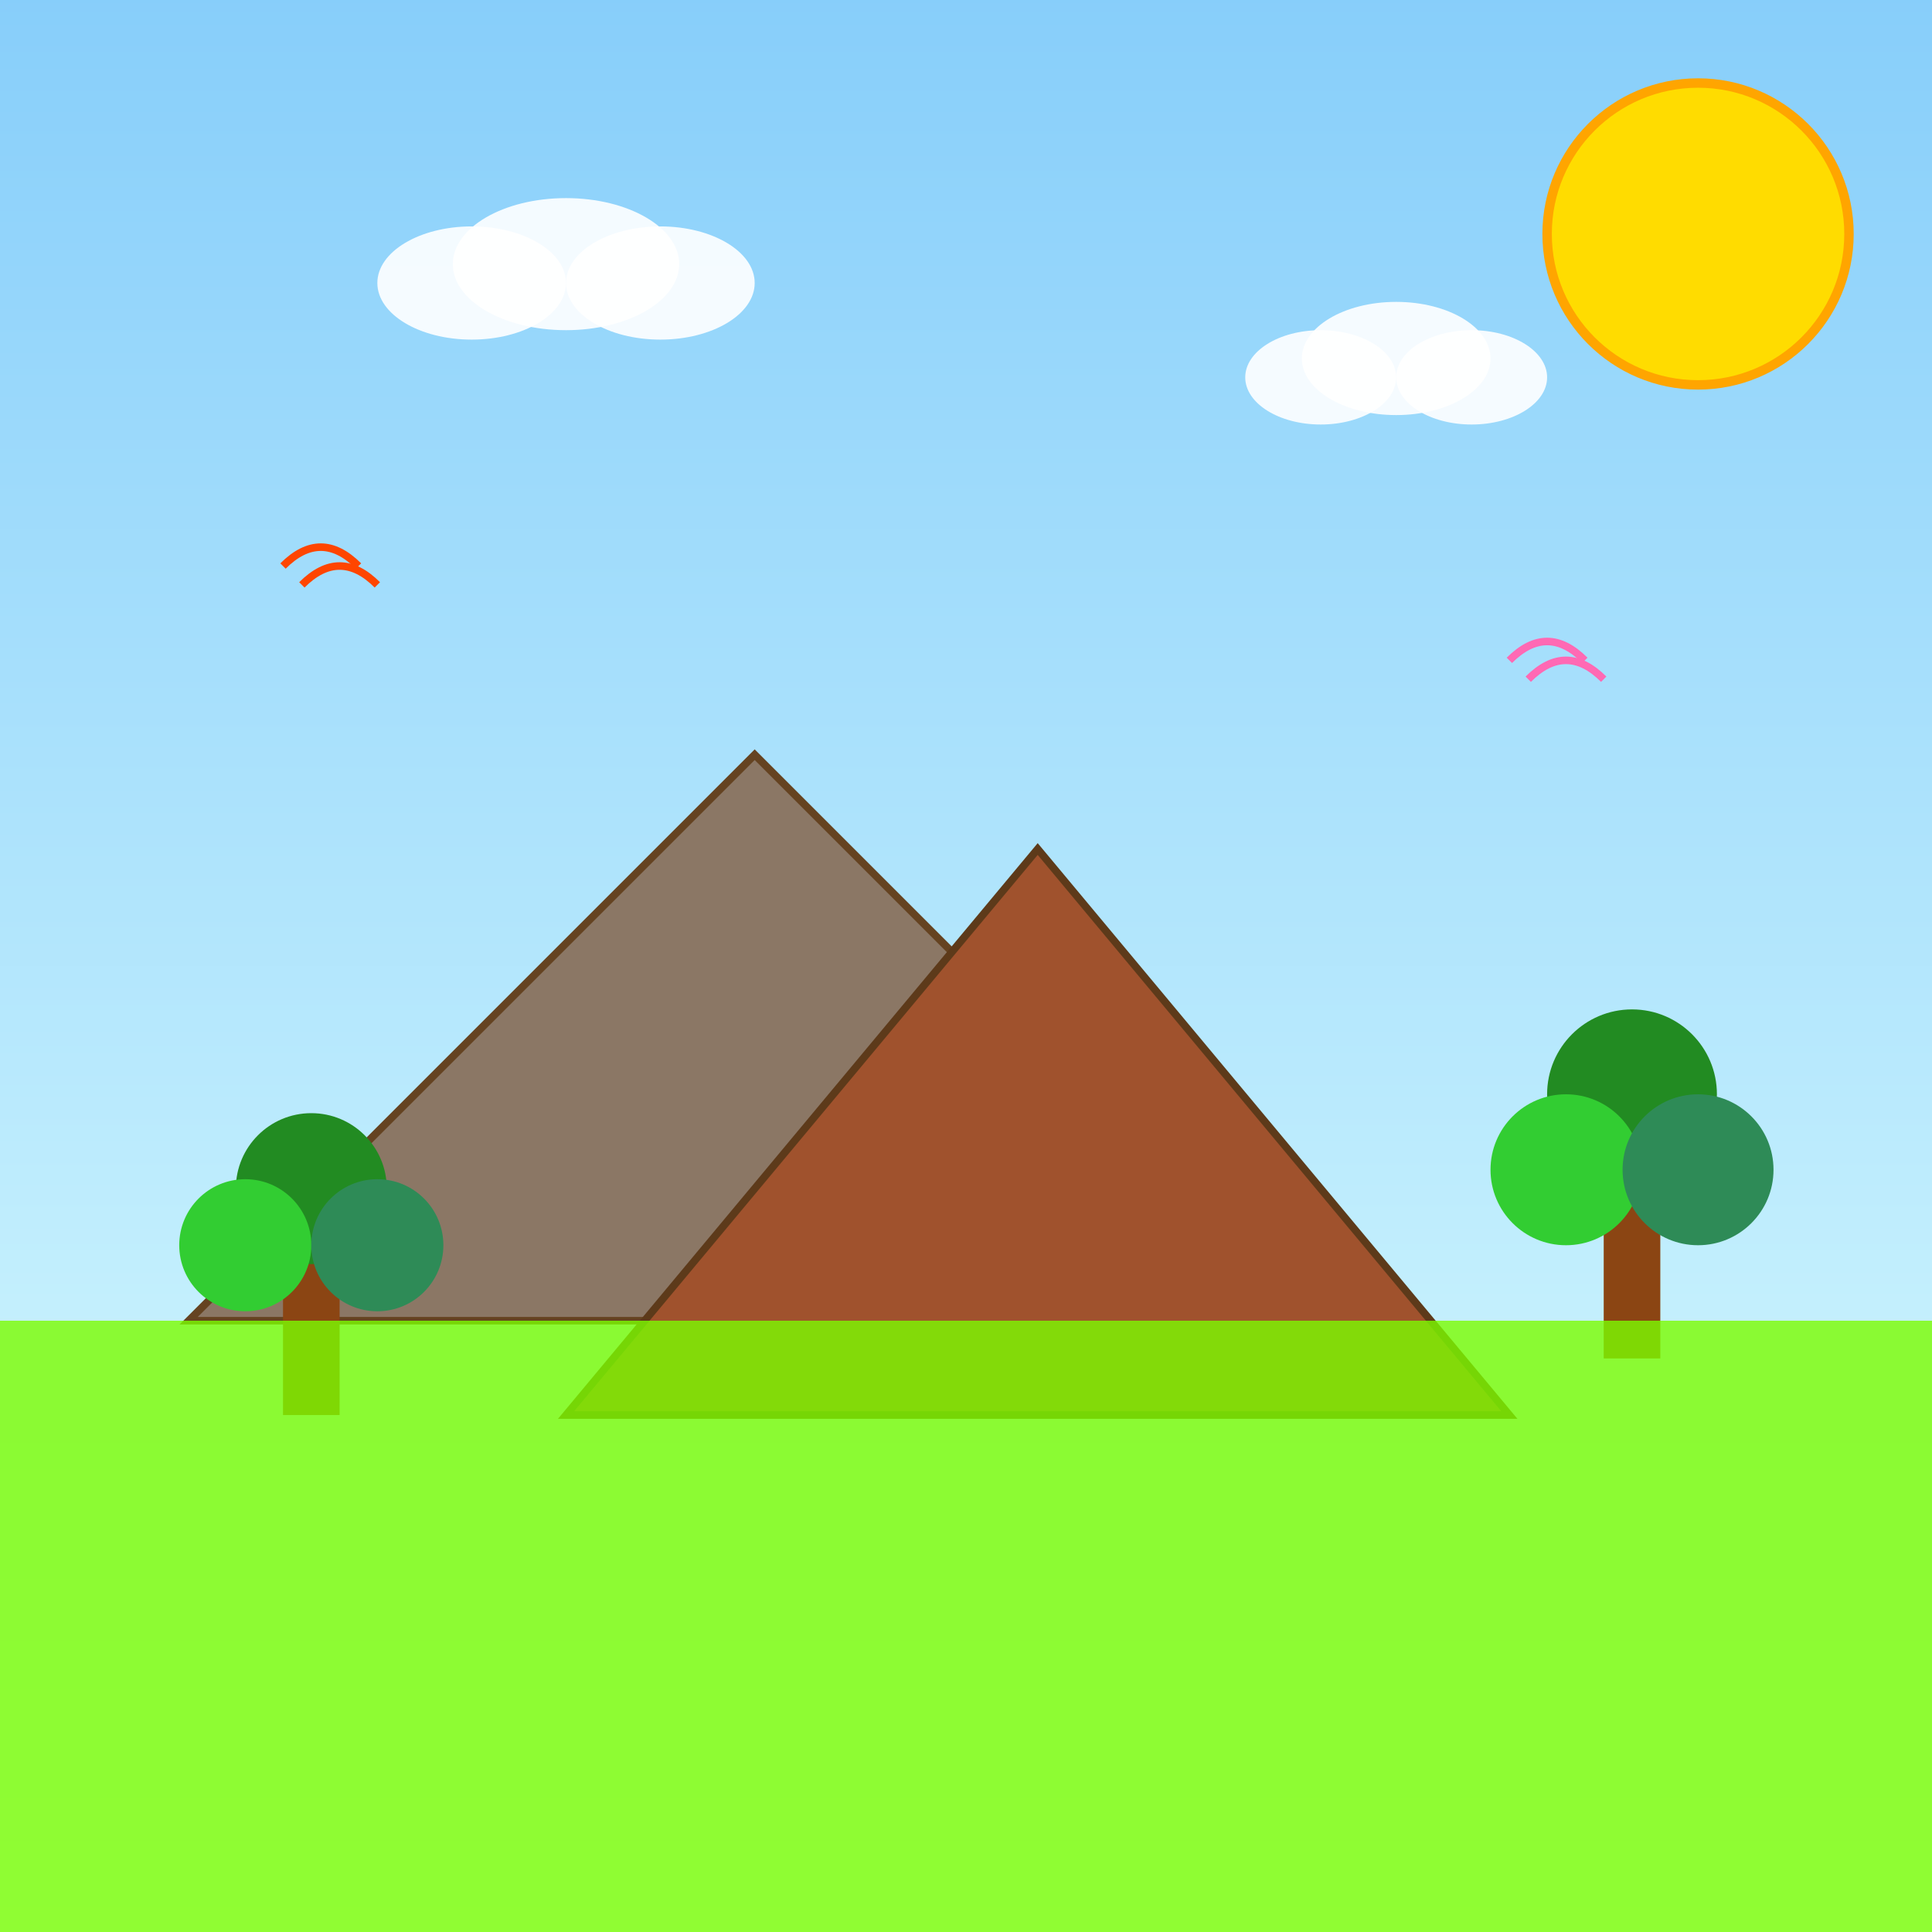 <!--

Generated by DrawGPT.
Free, open source, AI generated images in SVG, PNG, and HTML Canvas format.
https://drawgpt.ai

Created: 2025-05-20T08:17:03+00:00
-->
<svg id="svg1024" class="canvas"   viewBox="0 0 1024 1024" xmlns="http://www.w3.org/2000/svg" xmlns:xlink="http://www.w3.org/1999/xlink">
  <rect x="0" y="0" width="1024" height="1024" fill="#333333" stroke="none"/>
  <title id="title1" class="title">Vibrant 1024 Playground</title>
  <desc id="desc1" class="description">A playful 1024px adventure with colorful skies, sunny puns, and happy mountains that are all smiles!</desc>
  <defs id="defs1" class="definitions">
    <linearGradient id="gradBackground1" class="gradient" x1="0" y1="0" x2="0" y2="1">
      <stop id="stop1" class="gradientStop" offset="0%" stop-color="#87CEFA"/>
      <stop id="stop2" class="gradientStop" offset="100%" stop-color="#E0FFFF"/>
    </linearGradient>
  </defs>
  <!-- Background -->
  <rect id="bgRect1" class="background" x="0" y="0" width="1024" height="1024" fill="url(#gradBackground1)"/>
  
  <!-- Sun -->
  <circle id="sun1" class="sun" cx="900" cy="124" r="80" fill="#FFDC00" stroke="#FFA500" stroke-width="5"/>
  
  <!-- Clouds -->
  <g id="cloudGroup1" class="cloud">
    <ellipse id="cloud1_part1" class="cloudPart" cx="250" cy="150" rx="50" ry="30" fill="#FFFFFF" opacity="0.9"/>
    <ellipse id="cloud1_part2" class="cloudPart" cx="300" cy="140" rx="60" ry="35" fill="#FFFFFF" opacity="0.9"/>
    <ellipse id="cloud1_part3" class="cloudPart" cx="350" cy="150" rx="50" ry="30" fill="#FFFFFF" opacity="0.9"/>
  </g>
  
  <g id="cloudGroup2" class="cloud">
    <ellipse id="cloud2_part1" class="cloudPart" cx="700" cy="200" rx="40" ry="25" fill="#FFFFFF" opacity="0.9"/>
    <ellipse id="cloud2_part2" class="cloudPart" cx="740" cy="190" rx="50" ry="30" fill="#FFFFFF" opacity="0.9"/>
    <ellipse id="cloud2_part3" class="cloudPart" cx="780" cy="200" rx="40" ry="25" fill="#FFFFFF" opacity="0.9"/>
  </g>
  
  <!-- Mountains -->
  <polygon id="mountain1" class="mountain" points="100,700 400,400 700,700" fill="#8B7765" stroke="#654321" stroke-width="4"/>
  <polygon id="mountain2" class="mountain" points="300,750 550,450 800,750" fill="#A0522D" stroke="#5D3A1A" stroke-width="4"/>
  
  <!-- Trees -->
  <g id="treeGroup1" class="tree">
    <!-- Trunk -->
    <rect id="tree1_trunk" class="trunk" x="150" y="650" width="30" height="100" fill="#8B4513"/>
    <!-- Foliage -->
    <circle id="tree1_foliage1" class="foliage" cx="165" cy="630" r="40" fill="#228B22"/>
    <circle id="tree1_foliage2" class="foliage" cx="130" cy="660" r="35" fill="#32CD32"/>
    <circle id="tree1_foliage3" class="foliage" cx="200" cy="660" r="35" fill="#2E8B57"/>
  </g>
  
  <g id="treeGroup2" class="tree">
    <!-- Trunk -->
    <rect id="tree2_trunk" class="trunk" x="850" y="600" width="30" height="120" fill="#8B4513"/>
    <!-- Foliage -->
    <circle id="tree2_foliage1" class="foliage" cx="865" cy="580" r="45" fill="#228B22"/>
    <circle id="tree2_foliage2" class="foliage" cx="830" cy="620" r="40" fill="#32CD32"/>
    <circle id="tree2_foliage3" class="foliage" cx="900" cy="620" r="40" fill="#2E8B57"/>
  </g>
  
  <!-- Extra playful details: a few colorful birds -->
  <g id="birdGroup1" class="bird">
    <path id="bird1" class="birdPath" d="M150,300 Q170,280 190,300" fill="none" stroke="#FF4500" stroke-width="4" />
    <path id="bird2" class="birdPath" d="M160,310 Q180,290 200,310" fill="none" stroke="#FF4500" stroke-width="4" />
  </g>
  
  <g id="birdGroup2" class="bird">
    <path id="bird3" class="birdPath" d="M800,350 Q820,330 840,350" fill="none" stroke="#FF69B4" stroke-width="4" />
    <path id="bird4" class="birdPath" d="M810,360 Q830,340 850,360" fill="none" stroke="#FF69B4" stroke-width="4" />
  </g>
  
  <!-- Ground -->
  <rect id="ground1" class="ground" x="0" y="700" width="1024" height="324" fill="#7CFC00" opacity="0.8"/>
</svg>